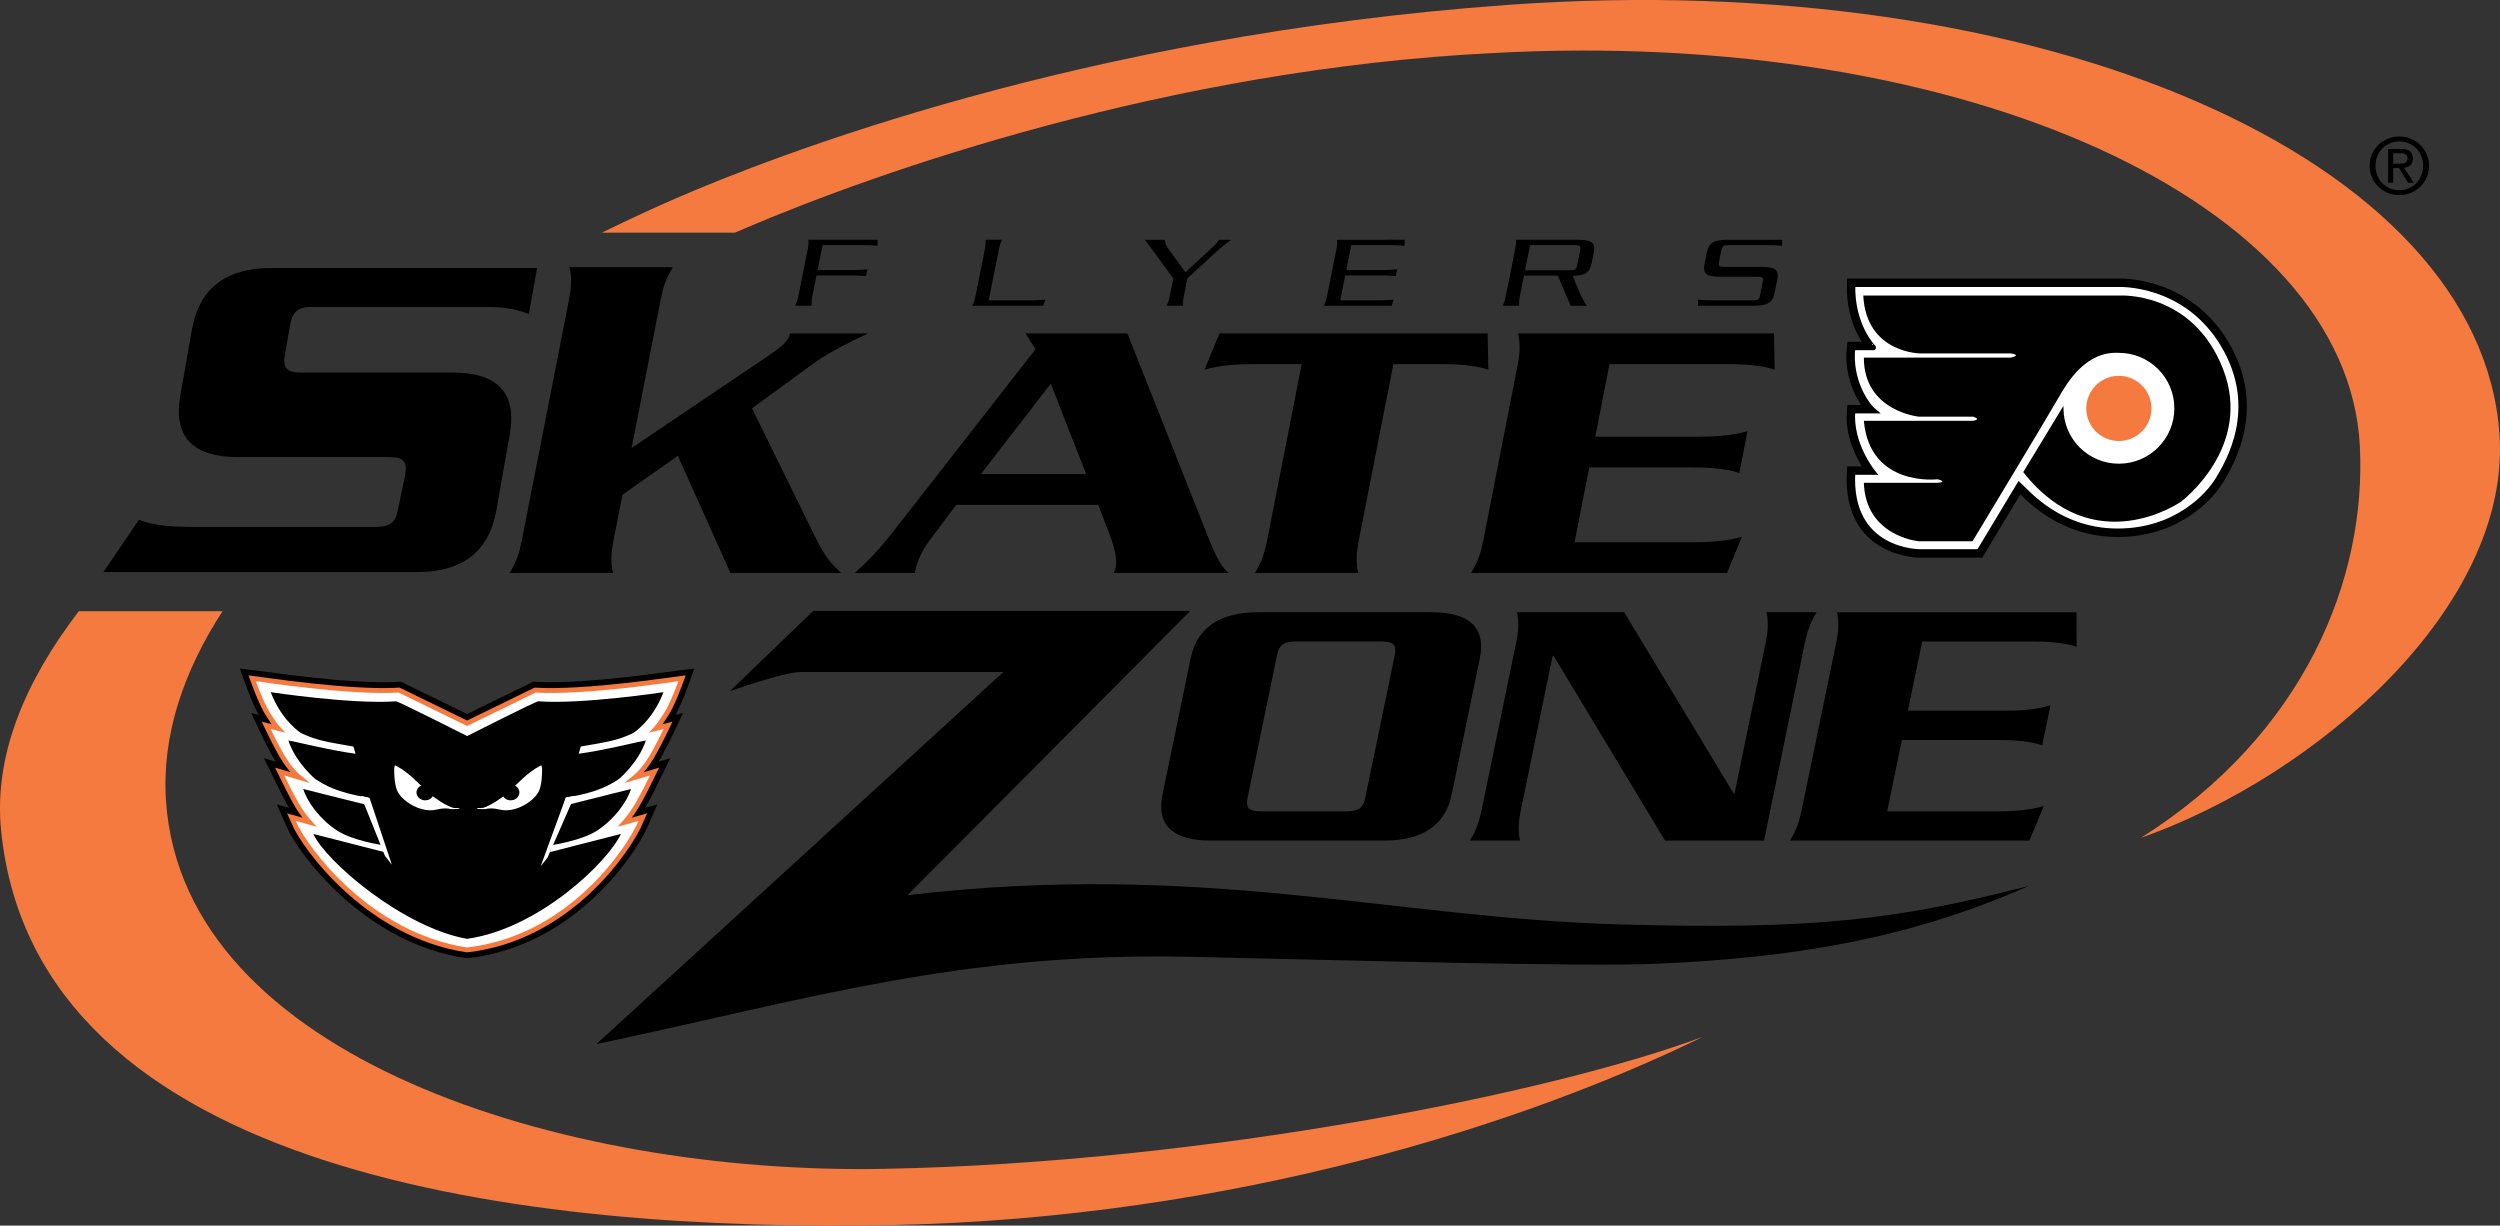 <?xml version="1.0" encoding="utf-8"?>
<!-- Generator: Adobe Illustrator 16.0.0, SVG Export Plug-In . SVG Version: 6.00 Build 0)  -->
<!DOCTYPE svg PUBLIC "-//W3C//DTD SVG 1.1//EN" "http://www.w3.org/Graphics/SVG/1.1/DTD/svg11.dtd">
<svg version="1.1" id="Layer_1" xmlns="http://www.w3.org/2000/svg" xmlns:xlink="http://www.w3.org/1999/xlink" x="0px" y="0px"
	 width="1000.94px" height="490.71px" viewBox="0 0 1000.94 490.71" enable-background="new 0 0 1000.94 490.71"
	 xml:space="preserve">
<rect x="0" y="0" width="1000.94" height="490.71" fill="#333333" stroke="none"/>
<g>
	<path fill-rule="evenodd" clip-rule="evenodd" fill="#F47A3F" d="M857.155,335.458c65.631-41.452,90.366-103.739,87.675-156.88
		C939.876,81.481,787.331,11.007,598.1,21.223c-129.555,6.337-246.612,47.421-299.871,70.221l-3.982,1.721h-53.298
		c11.753-5.737,21.761-10.323,29.266-13.582c39.322-17.094,162.843-65.328,333.214-77.606
		c214.521-15.467,389.815,61.506,397.312,172.021C1005.388,242.455,928.004,310.462,857.155,335.458 M89.101,244.701
		c-15.604,24.103-24.448,49.73-22.624,76.162c7.082,102.441,158.633,149.542,287.484,147.116
		c128.842-2.413,267.693-30.394,327.837-52.886c-70.631,34.668-188.119,72.619-324.293,75.375
		C212.73,493.418,14.213,471.083,0.433,332.414c-2.982-30.034,9.68-59.729,31.121-87.713H89.101z"/>
	<path d="M741.748,113.838h106.65c0,0,26.725-1.186,41.865,24.359c15.136,25.539,1.651,47.292-2.136,53.679
		c-3.779,6.387-16.786,20.809-40.198,20.809c-23.413,0-36.185-15.368-39.501-18.443l-16.073,26.725h-23.649
		c0,0-28.851,0.236-26.958-31.929h8.037c0,0-9.233-11.353-8.037-24.598h8.28c-2.747-2.285-9.75-12.275-8.28-25.295h8.28
		C750.028,139.145,741.271,130.393,741.748,113.838"/>
	<path fill="none" stroke="#000000" stroke-width="4.607" d="M741.748,113.838h106.65c0,0,26.725-1.186,41.865,24.359
		c15.136,25.539,1.651,47.292-2.136,53.679c-3.779,6.387-16.786,20.809-40.198,20.809c-23.413,0-36.185-15.368-39.501-18.443
		l-16.073,26.725h-23.649c0,0-28.851,0.236-26.958-31.929h8.037c0,0-9.233-11.353-8.037-24.598h8.28
		c-2.747-2.285-9.75-12.275-8.28-25.295h8.28C750.028,139.145,741.271,130.393,741.748,113.838z"/>
	<path d="M746.005,118.33h102.628c0,0,29.181-1.882,41.388,29.331c12.301,31.449-16.785,53.202-16.785,53.202
		s-34.775,24.361-63.173-11.846l16.073-26.492l0.03,0.942c0,12.254,9.932,22.188,22.193,22.188c12.254,0,22.199-9.934,22.199-22.188
		c0-12.257-9.945-22.193-22.199-22.193c-12.966-0.715-20.307,11.113-24.321,18.201c-4.014,7.102-34.282,57.23-34.282,57.23h-21.527
		c0,0-21.284-1.881-21.988-23.404h29.555c0,0,4.257-0.24,0-1.417c0,0-27.191,3.306-29.555-23.417h43.743c0,0,3.56-0.469,0-1.651
		h-21.755c0,0-21.988-2.128-21.988-23.651h58.885c0,0,4.483-0.947,0-1.661h-36.185C768.941,141.503,747.188,141.503,746.005,118.33"
		/>
	<path fill="none" stroke="#000000" stroke-width="4.92" stroke-miterlimit="3.864" d="M746.005,118.33h102.628
		c0,0,29.181-1.882,41.388,29.331c12.301,31.449-16.785,53.202-16.785,53.202s-34.775,24.361-63.173-11.846l16.073-26.492
		l0.03,0.942c0,12.254,9.932,22.188,22.193,22.188c12.254,0,22.199-9.934,22.199-22.188c0-12.257-9.945-22.193-22.199-22.193
		c-12.966-0.715-20.307,11.113-24.321,18.201c-4.014,7.102-34.282,57.23-34.282,57.23h-21.527c0,0-21.284-1.881-21.988-23.404
		h29.555c0,0,4.257-0.24,0-1.417c0,0-27.191,3.306-29.555-23.417h43.743c0,0,3.56-0.469,0-1.651h-21.755
		c0,0-21.988-2.128-21.988-23.651h58.885c0,0,4.483-0.947,0-1.661h-36.185C768.941,141.503,747.188,141.503,746.005,118.33z"/>
	<path d="M835.292,163.516c0-7.203,5.838-13.043,13.044-13.043c7.2,0,13.045,5.84,13.045,13.043c0,7.205-5.845,13.046-13.045,13.046
		C841.129,176.562,835.292,170.72,835.292,163.516"/>
	<path fill="none" stroke="#000000" stroke-width="4.92" stroke-miterlimit="3.864" d="M835.292,163.516
		c0-7.203,5.838-13.043,13.044-13.043c7.2,0,13.045,5.84,13.045,13.043c0,7.205-5.845,13.046-13.045,13.046
		C841.129,176.562,835.292,170.72,835.292,163.516z"/>
	<path fill="#FFFFFF" d="M741.748,113.838h106.65c0,0,26.725-1.186,41.865,24.359c15.136,25.539,1.651,47.292-2.136,53.679
		c-3.779,6.387-16.786,20.809-40.198,20.809c-23.413,0-36.185-15.368-39.501-18.443l-16.073,26.725h-23.649
		c0,0-28.851,0.236-26.958-31.929h8.037c0,0-9.233-11.353-8.037-24.598h8.28c-2.747-2.285-9.75-12.275-8.28-25.295h8.28
		C750.028,139.145,741.271,130.393,741.748,113.838"/>
	<path fill="none" stroke="#000000" stroke-width="2.147" d="M741.748,113.838h106.65c0,0,26.725-1.186,41.865,24.359
		c15.136,25.539,1.651,47.292-2.136,53.679c-3.779,6.387-16.786,20.809-40.198,20.809c-23.413,0-36.185-15.368-39.501-18.443
		l-16.073,26.725h-23.649c0,0-28.851,0.236-26.958-31.929h8.037c0,0-9.233-11.353-8.037-24.598h8.28
		c-2.747-2.285-9.75-12.275-8.28-25.295h8.28C750.028,139.145,741.271,130.393,741.748,113.838z"/>
	<path d="M746.005,118.33h102.628c0,0,29.181-1.882,41.388,29.331c12.301,31.449-16.785,53.202-16.785,53.202
		s-34.775,24.361-63.173-11.846l16.073-26.492l0.03,0.942c0,12.254,9.932,22.188,22.193,22.188c12.254,0,22.199-9.934,22.199-22.188
		c0-12.257-9.945-22.193-22.199-22.193c-12.966-0.715-20.307,11.113-24.321,18.201c-4.014,7.102-34.282,57.23-34.282,57.23h-21.527
		c0,0-21.284-1.881-21.988-23.404h29.555c0,0,4.257-0.24,0-1.417c0,0-27.191,3.306-29.555-23.417h43.743c0,0,3.56-0.469,0-1.651
		h-21.755c0,0-21.988-2.128-21.988-23.651h58.885c0,0,4.483-0.947,0-1.661h-36.185C768.941,141.503,747.188,141.503,746.005,118.33"
		/>
	<path fill="#F47A3F" d="M835.292,163.516c0-7.203,5.838-13.043,13.044-13.043c7.2,0,13.045,5.84,13.045,13.043
		c0,7.205-5.845,13.046-13.045,13.046C841.129,176.562,835.292,170.72,835.292,163.516"/>
	<path fill="#FFFFFF" d="M187.009,379.334c-38.492-5.798-63.869-39.66-68.642-50.687l8.387,2.371
		c-3.271-3.865-3.037-3.162-5.869-7.331c-2.323-3.437-7.073-13.216-7.073-13.216l10.165,3.021c-2.755-2.732-4.672-3.021-8.757-8.953
		c-2.683-3.888-6.862-12.662-6.862-12.662l5.907,1.504c-3.606-3.757-3.458-3.865-6.213-8.076
		c-2.456-3.747-5.641-12.599-5.641-12.599c0.563,0.064,37.13,5.76,57.202,4.586l27.404,13.366l27.404-13.366
		c20.079,1.174,56.646-4.521,57.203-4.586c0,0-3.186,8.852-5.635,12.599c-2.762,4.211-2.615,4.319-6.221,8.076l5.915-1.504
		c0,0-4.188,8.774-6.871,12.662c-4.077,5.933-6.009,6.221-8.756,8.953l10.172-3.021c0,0-4.758,9.779-7.089,13.216
		c-2.817,4.169-2.59,3.466-5.853,7.331l8.389-2.371C250.896,339.674,227.45,374.717,187.009,379.334"/>
	<path fill="none" stroke="#000000" stroke-width="8.598" stroke-miterlimit="3.864" d="M187.009,379.334
		c-38.492-5.798-63.869-39.66-68.642-50.687l8.387,2.371c-3.271-3.865-3.037-3.162-5.869-7.331
		c-2.323-3.437-7.073-13.216-7.073-13.216l10.165,3.021c-2.755-2.732-4.672-3.021-8.757-8.953
		c-2.683-3.888-6.862-12.662-6.862-12.662l5.907,1.504c-3.606-3.757-3.458-3.865-6.213-8.076
		c-2.456-3.747-5.641-12.599-5.641-12.599c0.563,0.064,37.13,5.76,57.202,4.586l27.404,13.366l27.404-13.366
		c20.079,1.174,56.646-4.521,57.203-4.586c0,0-3.186,8.852-5.635,12.599c-2.762,4.211-2.615,4.319-6.221,8.076l5.915-1.504
		c0,0-4.188,8.774-6.871,12.662c-4.077,5.933-6.009,6.221-8.756,8.953l10.172-3.021c0,0-4.758,9.779-7.089,13.216
		c-2.817,4.169-2.59,3.466-5.853,7.331l8.389-2.371C250.896,339.674,227.45,374.717,187.009,379.334z"/>
	<path fill="none" stroke="#F47A3F" stroke-width="3.918" stroke-miterlimit="3.864" d="M187.009,379.334
		c-38.492-5.798-63.869-39.66-68.642-50.687l8.387,2.371c-3.271-3.865-3.037-3.162-5.869-7.331
		c-2.323-3.437-7.073-13.216-7.073-13.216l10.165,3.021c-2.755-2.732-4.672-3.021-8.757-8.953
		c-2.683-3.888-6.862-12.662-6.862-12.662l5.907,1.504c-3.606-3.757-3.458-3.865-6.213-8.076
		c-2.456-3.747-5.641-12.599-5.641-12.599c0.563,0.064,37.13,5.76,57.202,4.586l27.404,13.366l27.404-13.366
		c20.079,1.174,56.646-4.521,57.203-4.586c0,0-3.186,8.852-5.635,12.599c-2.762,4.211-2.615,4.319-6.221,8.076l5.915-1.504
		c0,0-4.188,8.774-6.871,12.662c-4.077,5.933-6.009,6.221-8.756,8.953l10.172-3.021c0,0-4.758,9.779-7.089,13.216
		c-2.817,4.169-2.59,3.466-5.853,7.331l8.389-2.371C250.896,339.674,227.45,374.717,187.009,379.334z"/>
	<path fill="#FFFFFF" d="M187.009,379.334c-38.492-5.798-63.869-39.66-68.642-50.687l8.387,2.371
		c-3.271-3.865-3.037-3.162-5.869-7.331c-2.323-3.437-7.073-13.216-7.073-13.216l10.165,3.021c-2.755-2.732-4.672-3.021-8.757-8.953
		c-2.683-3.888-6.862-12.662-6.862-12.662l5.907,1.504c-3.606-3.757-3.458-3.865-6.213-8.076
		c-2.456-3.747-5.641-12.599-5.641-12.599c0.563,0.064,37.13,5.76,57.202,4.586l27.404,13.366l27.404-13.366
		c20.079,1.174,56.646-4.521,57.203-4.586c0,0-3.186,8.852-5.635,12.599c-2.762,4.211-2.615,4.319-6.221,8.076l5.915-1.504
		c0,0-4.188,8.774-6.871,12.662c-4.077,5.933-6.009,6.221-8.756,8.953l10.172-3.021c0,0-4.758,9.779-7.089,13.216
		c-2.817,4.169-2.59,3.466-5.853,7.331l8.389-2.371C250.896,339.674,227.45,374.717,187.009,379.334"/>
	<path d="M125.449,333.892l28.358,7.255L153,338.343c0,0-11.799-1.737-17.958-5.76c-7.043-4.585-11.934-11.43-13.67-16.69
		l27.066,6.771l-1.001-3.318c-12.912-2.089-17.505-5.104-21.182-7.417c0,0-7.747-6.409-10.808-15.434
		c1.173,0,16.661,3.959,26.904,5.29l-0.839-2.88c-10.704-1.892-14.75-2.4-20.995-5.415c-0.022-0.006-7.683-4.758-12.127-16.36
		c0,0,32.716,4.959,50.136,3.654c0.875-0.064,27.167,13.254,28.499,13.913c1.315-0.659,27.624-13.978,28.484-13.913
		c17.418,1.305,50.144-3.654,50.144-3.654c-4.453,11.603-12.105,16.354-12.129,16.36c-6.245,3.015-10.299,3.523-21.003,5.415
		l-0.838,2.88c10.252-1.331,25.73-5.29,26.912-5.29c-3.067,9.024-10.814,15.434-10.814,15.434
		c-3.662,2.313-8.264,5.328-21.175,7.417l-1.001,3.318l27.06-6.771c-1.738,5.261-6.621,12.105-13.672,16.69
		c-6.158,4.022-17.952,5.76-17.952,5.76l-0.805,2.804l28.359-7.255c-5.11,11.152-32.905,38.031-61.71,42.012l-0.039-0.045
		C161.461,371.334,130.559,345.044,125.449,333.892"/>
	<polygon fill="#FFFFFF" points="230.064,318.61 226.542,319.275 216.495,346.782 219.242,343.329 	"/>
	<polygon fill="#FFFFFF" points="144.503,318.648 147.96,319.438 156.897,346.203 154.152,342.727 	"/>
	<path fill="#FFFFFF" d="M209.202,311.771c3.771-3.475,7.065-5.292,7.574-5.321l0.257,1.095c0.064,2.191-0.093,6.995-1.408,9.484
		c-2.128,4.038-9.491,8.554-15.43,7.12c-2.841-0.688-4.571-0.548-5.995-0.18l-3.349-0.076c0.515-0.621,0.656-0.183,2.583-0.448
		c3.419-1.063,7.552-4.18,8.473-4.915C203.521,317.272,206.055,314.665,209.202,311.771"/>
	<path d="M201.047,317.553c-0.117-1.705,1.332-3.199,3.24-3.341c1.909-0.141,3.553,1.143,3.662,2.864
		c0.119,1.722-1.321,3.216-3.232,3.348C202.816,320.558,201.173,319.275,201.047,317.553"/>
	<path fill="#FFFFFF" d="M165.662,311.771c-3.763-3.475-7.065-5.292-7.574-5.321l-0.251,1.095c-0.063,2.191,0.086,6.995,1.4,9.484
		c2.129,4.038,9.493,8.554,15.439,7.12c2.842-0.688,4.579-0.548,5.987-0.18l3.349-0.076c-0.509-0.621-0.658-0.183-2.583-0.448
		c-3.419-1.063-7.536-4.18-8.475-4.915C171.342,317.272,168.816,314.665,165.662,311.771"/>
	<path d="M173.659,317.553c0.119-1.705-1.33-3.199-3.238-3.341c-1.91-0.141-3.553,1.143-3.67,2.864
		c-0.119,1.722,1.329,3.216,3.238,3.348C171.891,320.558,173.534,319.275,173.659,317.553"/>
	<path d="M812.3,354.699c-53.234,13.663-85.842,17.561-163.155,15.433c-92.236-2.544-167.765-25.558-285.811-11.725l113.265-113.843
		H325.626l-33.383,32.133c8.232-2.8,22.6-7.638,28.641-7.638h80.833L238.75,418.044c84.668-17.91,145.659-36.943,237.855-34.969
		c58.47,1.241,156.646,4.153,187.477,2.761C716.458,383.465,763.386,376.39,812.3,354.699"/>
	<path fill-rule="evenodd" clip-rule="evenodd" d="M504.957,324.853c-4.929,0-6.307-1.3-5.454-5.431l11.793-57.154
		c0.854-4.146,2.762-5.43,7.699-5.43h33.971c4.93,0,6.307,1.283,5.452,5.43l-11.791,57.154c-0.861,4.131-2.77,5.431-7.701,5.431
		H504.957 M554.043,336.561c15.15,0,24.589-5.853,27.209-18.569l11.206-54.283c2.621-12.732-4.382-18.588-19.548-18.588h-69.034
		c-15.166,0-24.586,5.856-27.207,18.588l-11.206,54.283c-2.63,12.717,4.38,18.569,19.539,18.569H554.043z"/>
	<path d="M706.285,336.561l16.331-79.144c0.86-4.15,2.02-8.01,4.727-12.297h-20.088c0.947,4.288,0.509,8.147-0.344,12.297
		l-12.436,60.283h-0.358l-43.845-72.581h-42.914c0.938,4.288,0.509,8.147-0.345,12.297l-13.813,66.865
		c-0.853,4.141-2.009,8.007-4.718,12.278h20.087c-0.931-4.271-0.508-8.138,0.345-12.278l12.74-61.727h0.368l44.626,74.005H706.285"
		/>
	<path d="M812.513,336.561l5.782-13.853c-5.861,1.847-13.413,2.145-18.531,2.145h-44.195l5.898-28.576h38.54
		c5.11,0,12.544,0.282,17.638,2.145l3.303-16.013c-5.868,1.862-13.412,2.145-18.53,2.145h-38.539l5.72-27.715h44.198
		c5.124,0,12.551,0.281,17.638,2.144l-0.056-13.862h-95.883c0.947,4.288,0.502,8.147-0.344,12.297l-13.804,66.865
		c-0.853,4.141-2.019,8.007-4.726,12.278H812.513"/>
	<path d="M271.397,182.498l21.065,46.908h44.322c-4.147-3.741-6.659-6.89-10.157-13.933l-25.535-52.007l25.52-18.59
		c5.219-3.744,14.75-8.541,20.979-11.385h-31.246c-0.493,2.547-2.498,4.793-8.115,8.542l-55.341,37.319l11.652-59.483
		c0.837-4.352,2.035-8.39,4.859-12.886h-41.388c1.082,4.496,0.666,8.534-0.179,12.886l-18.945,96.654
		c-0.837,4.342-2.027,8.387-4.859,12.883h41.388c-1.072-4.496-0.666-8.541,0.179-12.883l3.616-18.438L271.397,182.498"/>
	<path fill-rule="evenodd" clip-rule="evenodd" d="M392.711,189.841l27.998-36.266l14.165,36.266H392.711 M439.694,202.131
		l4.396,11.39c2.442,6.438,3.186,10.636,2.606,13.635c-0.187,0.909-0.523,1.651-0.837,2.253h46.068
		c-3.702-2.996-6.214-9.143-9.712-18.134l-30.823-77.784h-40.809l4.045,6.291l-55.551,71.198c-6.51,8.39-11.229,13.484-16.88,18.429
		h24.009c0.961-4.944,3.192-9.296,5.845-12.893l10.822-14.385H439.694z"/>
	<path d="M488.234,133.491l-5.971,14.537c6.237-1.949,14.297-2.246,19.759-2.246h19.141l-13.873,70.741
		c-0.847,4.342-2.035,8.387-4.869,12.883h41.389c-1.072-4.496-0.664-8.541,0.181-12.883l13.881-70.741h19.126
		c5.461,0,13.404,0.297,18.897,2.246l-0.29-14.537H488.234"/>
	<path d="M691.455,229.409l5.979-14.534c-6.237,1.944-14.296,2.241-19.767,2.241h-47.248l5.877-29.97h41.199
		c5.47,0,13.412,0.296,18.891,2.245l3.278-16.789c-6.237,1.949-14.306,2.254-19.752,2.254h-41.207l5.697-29.071h47.257
		c5.462,0,13.404,0.294,18.873,2.243l-0.266-14.537H607.772c1.072,4.496,0.682,8.542-0.188,12.886l-13.74,70.146
		c-0.86,4.342-2.035,8.384-4.883,12.886H691.455"/>
	<path d="M204.108,173.874c2.989-16.931-5.282-24.729-23.076-24.729h-60.506c-5.782,0-7.41-1.706-6.44-7.225l2.082-11.797
		c0.971-5.512,3.202-7.227,8.99-7.227h69.349c6.01,0,11.237,0.376,17.222,2.853l3.312-18.453H108.624
		c-17.795,0-28.812,7.802-31.794,24.736l-4.632,26.242c-2.981,16.931,5.281,24.736,23.076,24.736h60.504
		c5.784,0,7.411,1.706,6.433,7.225l-2.809,13.504c-0.971,5.52-3.208,7.23-8.99,7.23H76.33c-6.003,0-14.72-0.379-20.715-2.853
		L41.42,229.037h125.525c17.795,0,28.806-7.798,31.787-24.727L204.108,173.874"/>
	<path d="M351.379,95.997l-0.04,2.434c-0.971-0.126-2.763-0.286-6.855-0.286h-15.133l-1.997,9.985h12.654
		c4.084,0,5.947-0.168,7.292-0.29l-0.547,2.723c-1.299-0.128-3.091-0.285-7.167-0.285h-12.654l-1.603,7.994
		c-0.376,1.901-0.479,2.973-0.322,4.134h-6.635c0.617-1.162,0.947-2.233,1.329-4.134l3.624-18.147
		c0.382-1.901,0.493-2.974,0.328-4.128H351.379"/>
	<path d="M389.292,122.403c0.617-1.162,0.947-2.227,1.321-4.125l3.632-18.156c0.375-1.895,0.477-2.966,0.328-4.128h6.628
		c-0.619,1.162-0.947,2.233-1.323,4.128l-4.022,20.134h15.737c4.084,0,5.947-0.167,6.964-0.287l-0.822,2.434H389.292"/>
	<path d="M486.599,97.937c0.823-0.786,1.096-1.314,1.495-1.939h4.859c-2.088,1.36-3.56,2.645-5.657,4.542l-11.894,10.888
		l-1.362,6.845c-0.39,1.901-0.493,2.973-0.33,4.134h-6.635c0.61-1.162,0.939-2.233,1.323-4.134l1.362-6.8l-6.128-8.377
		c-1.346-1.816-4.499-6.195-5.313-7.098h8.006c0.171,1.402,0.227,1.939,1.869,4.214l6.409,8.822L486.599,97.937"/>
	<path d="M562.488,95.997l-0.211,2.434c-0.963-0.126-2.755-0.286-6.84-0.286h-14.414l-1.995,9.985h13.091
		c4.078,0,5.94-0.168,7.286-0.29l-0.549,2.723c-1.299-0.128-3.083-0.285-7.182-0.285h-13.093l-1.987,9.973h14.414
		c4.093,0,5.939-0.162,6.965-0.277l-0.768,2.432h-27.169c0.625-1.162,0.938-2.233,1.331-4.134l3.63-18.147
		c0.376-1.901,0.477-2.974,0.313-4.128H562.488"/>
	<path d="M623.737,110.355l5.108,12.051h6.52c-1.98-2.521-4.054-7.883-5.665-12.011c4.531,0,6.775-0.987,7.598-5.108l0.837-4.168
		c0.822-4.128-1.025-5.122-6.77-5.122h-24.468c0.163,1.154,0.054,2.227-0.321,4.128l-3.639,18.147
		c-0.376,1.901-0.696,2.973-1.315,4.134h6.621c-0.149-1.162-0.04-2.233,0.327-4.134l1.589-7.917H623.737 M612.601,98.145h18.116
		c1.933,0,2.291,0.416,1.947,2.148l-1.159,5.774c-0.336,1.734-0.875,2.141-2.808,2.141h-18.116L612.601,98.145z"/>
	<path d="M713.553,95.997l-0.046,2.434c-0.97-0.126-2.754-0.286-6.84-0.286h-14.696c-1.933,0-2.456,0.416-2.801,2.141l-0.876,4.422
		c-0.359,1.728,0,2.139,1.934,2.139h14.585c5.744,0,7.592,0.994,6.762,5.121l-1.064,5.322c-0.822,4.125-3.067,5.117-8.803,5.117
		H679.82l0.055-2.432c0.97,0.115,2.755,0.277,6.848,0.277h15.188c1.933,0,2.464-0.408,2.802-2.139l1.031-5.158
		c0.345-1.733-0.008-2.147-1.94-2.147H689.21c-5.744,0-7.583-0.986-6.762-5.114l0.915-4.574c0.822-4.128,3.068-5.122,8.811-5.122
		H713.553"/>
	<g>
		<path d="M948.739,66.359c0-6.739,5.465-11.707,11.923-11.707c6.396,0,11.861,4.968,11.861,11.707
			c0,6.798-5.465,11.766-11.861,11.766C954.204,78.125,948.739,73.158,948.739,66.359z M960.662,76.17
			c5.31,0,9.502-4.162,9.502-9.811c0-5.558-4.192-9.75-9.502-9.75c-5.371,0-9.563,4.192-9.563,9.75
			C951.098,72.009,955.291,76.17,960.662,76.17z M958.178,73.158h-2.05V59.621h5.153c3.198,0,4.782,1.181,4.782,3.849
			c0,2.422-1.521,3.479-3.508,3.727l3.849,5.961h-2.297l-3.569-5.867h-2.36V73.158z M960.631,65.55c1.738,0,3.291-0.123,3.291-2.203
			c0-1.677-1.521-1.987-2.95-1.987h-2.794v4.19H960.631z"/>
	</g>
</g>
</svg>
